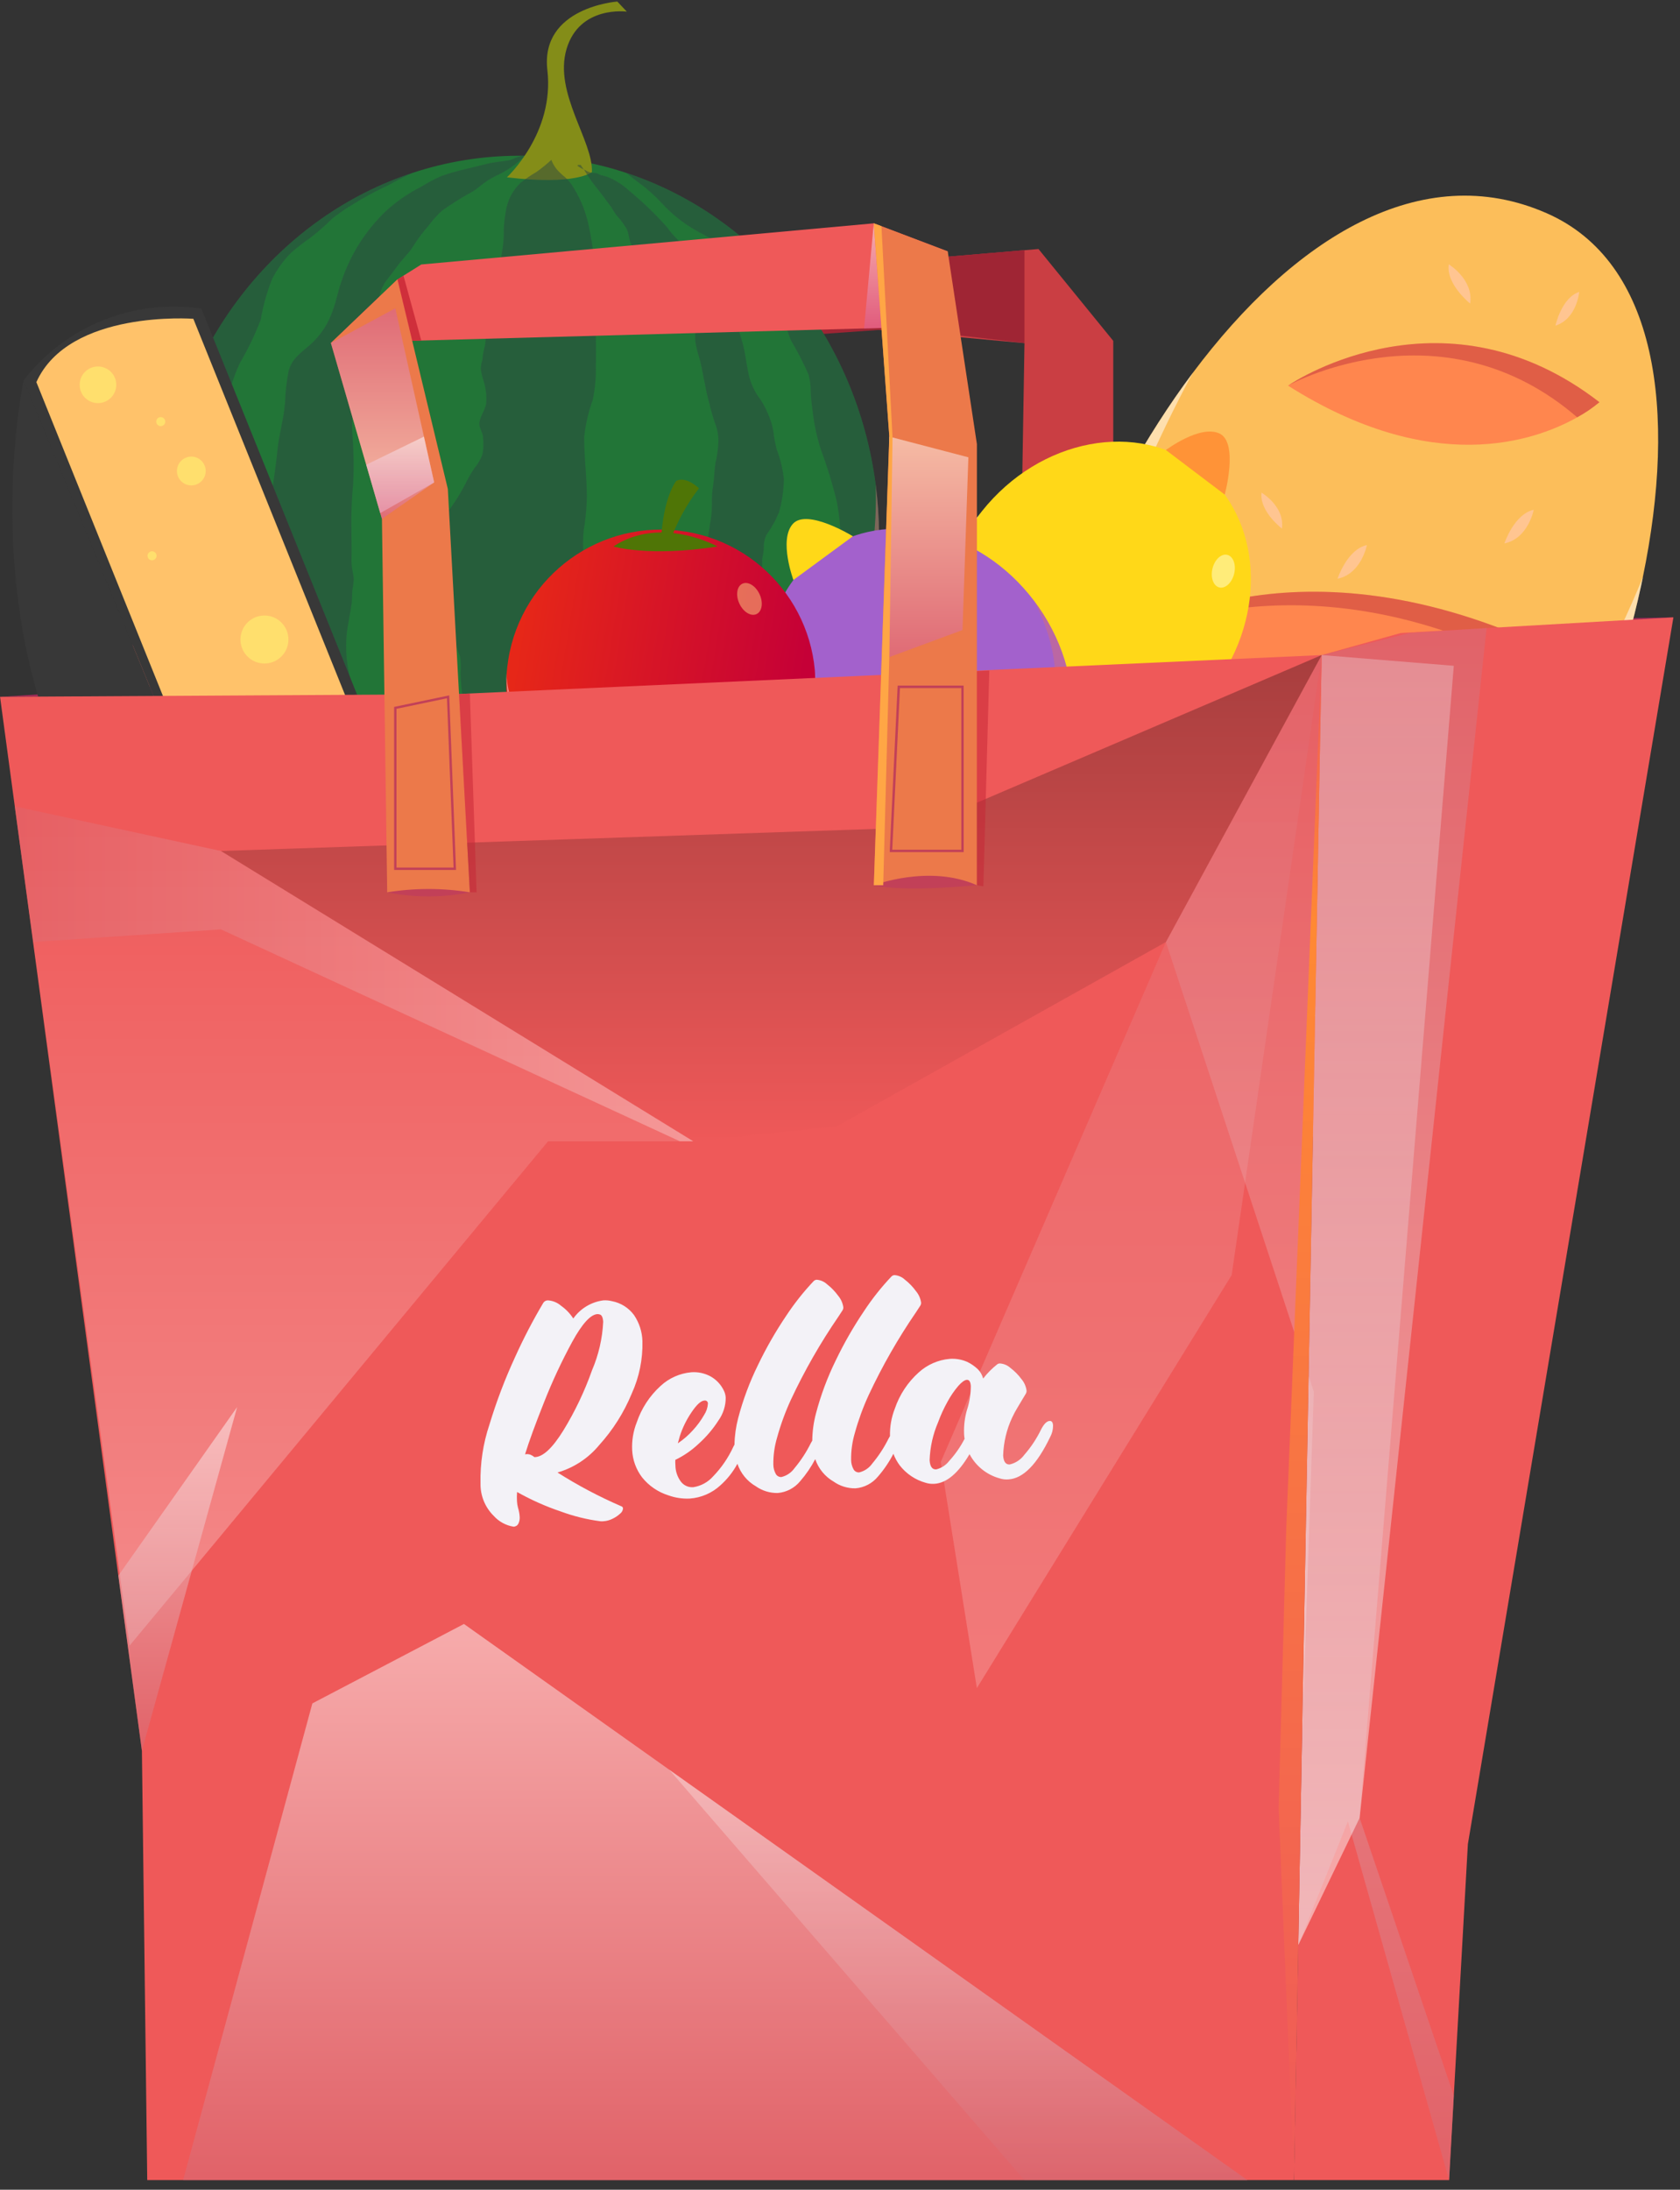 <svg width="132" height="172" viewBox="0 0 132 172" fill="none" xmlns="http://www.w3.org/2000/svg">
<rect x="0" y="0" width="132" height="172" fill="#333333" stroke="none"/>
<g id="Raggruppa 6144">
<g id="Raggruppa 2076">
<g id="Raggruppa 2061">
<path id="Tracciato 995" fill-rule="evenodd" clip-rule="evenodd" d="M87.05 52.22L77.731 52.671L80.231 42.952L80.495 26.952L69.12 25.917L67.897 25.806L42.056 27.828L47.976 52.676L40.207 52.301L37.442 30.33L40.076 23.09L77.709 19.89H77.73L80.495 19.654L81.595 19.56L87.47 26.776V42.959L87.05 52.22Z" fill="url(#paint0_radial_26_15793)"/>
<path id="Tracciato 996" fill-rule="evenodd" clip-rule="evenodd" d="M80.494 19.647V26.947L70.694 25.801L69.124 25.912L42.06 27.823L40.08 23.084L77.713 19.884H77.734L80.494 19.647Z" fill="#9F2534"/>
</g>
<g id="Raggruppa 2062">
<path id="Tracciato 997" fill-rule="evenodd" clip-rule="evenodd" d="M0.003 54.736L21.595 53.365L10.179 50.654L131.479 48.494L116.573 51.456H103.849L35.649 54.53L0.003 54.736Z" fill="#A22A58"/>
<path id="Tracciato 998" fill-rule="evenodd" clip-rule="evenodd" d="M10.178 50.653L11.201 53.947L24.542 53.671L10.178 50.653Z" fill="#FF6B58"/>
</g>
<g id="Raggruppa 2063">
<path id="Tracciato 999" fill-rule="evenodd" clip-rule="evenodd" d="M87.54 91.549C87.489 91.531 87.44 91.509 87.391 91.487C71.534 84.233 78.821 49.209 93.72 29.287C93.722 29.286 93.724 29.284 93.726 29.283C93.728 29.281 93.729 29.278 93.73 29.276C101.63 18.726 111.664 12.419 121.53 16.75C130.21 20.563 131.785 32.25 129.077 45.35C129.076 45.353 129.076 45.357 129.077 45.361C129.068 45.405 129.025 45.617 128.949 45.974C123.713 70.198 104.053 98.886 87.54 91.549Z" fill="#FCBE5A"/>
<path id="Tracciato 1000" fill-rule="evenodd" clip-rule="evenodd" d="M123.071 51.652C122.505 52.168 121.873 52.607 121.193 52.958C117.417 55.034 107.627 58.094 88.953 50.124C88.955 50.12 88.958 50.118 88.962 50.117C88.972 50.114 88.981 50.109 88.99 50.103C89.734 49.587 102.499 41.309 123.071 51.652Z" fill="url(#paint1_linear_26_15793)"/>
<path id="Tracciato 1001" opacity="0.3" fill-rule="evenodd" clip-rule="evenodd" d="M123.071 51.652C122.505 52.168 121.873 52.607 121.193 52.958C103.126 43.058 89.805 49.679 88.993 50.103C89.734 49.587 102.499 41.309 123.071 51.652Z" fill="#980034"/>
<path id="Tracciato 1002" fill-rule="evenodd" clip-rule="evenodd" d="M112.558 71.229C112.054 71.759 111.49 72.229 110.878 72.629C107.539 74.904 99.047 78.554 83.816 72.15C83.818 72.147 83.821 72.144 83.824 72.143C83.833 72.139 83.841 72.133 83.849 72.127C84.51 71.571 95.885 62.66 112.558 71.229Z" fill="url(#paint2_linear_26_15793)"/>
<path id="Tracciato 1003" opacity="0.3" fill-rule="evenodd" clip-rule="evenodd" d="M112.553 71.229C112.049 71.759 111.485 72.229 110.873 72.629C96.291 64.317 84.563 71.659 83.843 72.129C84.511 71.571 95.884 62.66 112.553 71.229Z" fill="#980034"/>
<path id="Tracciato 1004" fill-rule="evenodd" clip-rule="evenodd" d="M125.67 31.592C125.129 32.045 124.543 32.443 123.923 32.78C120.568 34.67 112.54 37.466 101.198 30.29C101.2 30.287 101.203 30.285 101.206 30.284C101.214 30.281 101.222 30.276 101.23 30.271C101.924 29.802 113.626 22.272 125.67 31.592Z" fill="url(#paint3_linear_26_15793)"/>
<path id="Tracciato 1005" opacity="0.3" fill-rule="evenodd" clip-rule="evenodd" d="M125.67 31.592C125.129 32.045 124.543 32.443 123.923 32.78C113.58 23.857 101.949 29.88 101.231 30.271C101.923 29.802 113.626 22.272 125.67 31.592Z" fill="#980034"/>
<path id="Tracciato 1006" style="mix-blend-mode:multiply" opacity="0.5" fill-rule="evenodd" clip-rule="evenodd" d="M87.54 91.549C87.489 91.531 87.44 91.509 87.391 91.487C71.534 84.233 78.821 49.209 93.72 29.287C93.183 30.267 71.433 69.787 91.594 78.958C112.009 88.241 129.081 45.346 129.081 45.346C129.08 45.35 129.08 45.353 129.081 45.357C129.072 45.401 129.029 45.613 128.953 45.97C123.713 70.199 104.053 98.886 87.54 91.549Z" fill="url(#paint4_linear_26_15793)"/>
<path id="Tracciato 1007" fill-rule="evenodd" clip-rule="evenodd" d="M99.122 38.7C99.122 38.7 100.961 39.772 100.722 41.52C100.72 41.52 98.936 40.153 99.122 38.7Z" fill="#FFC591"/>
<path id="Tracciato 1008" fill-rule="evenodd" clip-rule="evenodd" d="M109.62 61.045C109.62 61.045 111.459 62.117 111.22 63.865C111.218 63.865 109.434 62.496 109.62 61.045Z" fill="#FFC591"/>
<path id="Tracciato 1009" fill-rule="evenodd" clip-rule="evenodd" d="M124.081 22.93C124.081 22.93 123.897 25.05 122.214 25.579C122.214 25.579 122.688 23.382 124.081 22.93Z" fill="#FFC591"/>
<path id="Tracciato 1010" fill-rule="evenodd" clip-rule="evenodd" d="M90.903 80.94C90.903 80.94 92.741 82.012 92.503 83.76C92.501 83.76 90.717 82.393 90.903 80.94Z" fill="#FFC591"/>
<path id="Tracciato 1011" fill-rule="evenodd" clip-rule="evenodd" d="M120.508 40.044C120.508 40.044 120.074 42.305 118.202 42.686C118.202 42.69 118.958 40.379 120.508 40.044Z" fill="#FFC591"/>
<path id="Tracciato 1012" fill-rule="evenodd" clip-rule="evenodd" d="M107.7 59.373C107.7 59.373 107.266 61.634 105.394 62.016C105.394 62.016 106.15 59.704 107.7 59.373Z" fill="#FFC591"/>
<path id="Tracciato 1013" fill-rule="evenodd" clip-rule="evenodd" d="M107.4 42.815C107.4 42.815 106.966 45.076 105.094 45.457C105.094 45.455 105.849 43.144 107.4 42.815Z" fill="#FFC591"/>
<path id="Tracciato 1014" fill-rule="evenodd" clip-rule="evenodd" d="M89.546 67.651C89.546 67.651 88.519 65.59 89.776 64.151C89.776 64.151 90.578 66.448 89.546 67.651Z" fill="#FFC591"/>
<path id="Tracciato 1015" fill-rule="evenodd" clip-rule="evenodd" d="M113.832 20.765C113.832 20.765 115.802 21.957 115.511 23.844C115.516 23.844 113.605 22.334 113.832 20.765Z" fill="#FFC591"/>
</g>
<g id="Raggruppa 2064">
<path id="Tracciato 1016" fill-rule="evenodd" clip-rule="evenodd" d="M95.051 54.411C90.485 60.141 82.774 61.592 77.835 57.656C77.702 57.55 77.569 57.438 77.441 57.325C77.412 57.296 77.381 57.271 77.352 57.243L77.331 57.226C72.878 53.168 72.748 45.681 77.155 40.15C81.721 34.42 89.428 32.967 94.371 36.906C99.171 40.733 99.597 48.255 95.414 53.935C95.295 54.097 95.173 54.257 95.051 54.411Z" fill="url(#paint5_linear_26_15793)"/>
<path id="Tracciato 1017" fill-rule="evenodd" clip-rule="evenodd" d="M91.607 35.35C91.607 35.35 94.285 33.338 95.813 34.05C97.341 34.762 96.229 38.85 96.229 38.85L91.607 35.35Z" fill="url(#paint6_linear_26_15793)"/>
<path id="Tracciato 1018" fill-rule="evenodd" clip-rule="evenodd" d="M76.156 55.951C76.156 55.951 75.485 58.743 76.215 59.685C76.945 60.627 79.872 58.911 79.872 58.911L76.156 55.951Z" fill="url(#paint7_linear_26_15793)"/>
<path id="Tracciato 1019" style="mix-blend-mode:multiply" opacity="0.5" fill-rule="evenodd" clip-rule="evenodd" d="M95.051 54.411C90.485 60.141 82.774 61.592 77.835 57.656C77.702 57.55 77.569 57.438 77.441 57.325C77.412 57.297 77.381 57.271 77.352 57.243L77.331 57.226C72.878 53.168 72.748 45.68 77.155 40.15C77.155 40.15 71.072 47.783 80.02 54.914C88.259 61.48 94.726 54.525 95.411 53.938C95.295 54.097 95.173 54.256 95.051 54.411Z" fill="url(#paint8_linear_26_15793)"/>
<path id="Tracciato 1020" opacity="0.5" fill-rule="evenodd" clip-rule="evenodd" d="M96.968 45.071C96.795 45.778 96.274 46.258 95.805 46.144C95.336 46.03 95.095 45.363 95.267 44.656C95.439 43.949 95.96 43.469 96.43 43.584C96.9 43.699 97.141 44.364 96.968 45.071Z" fill="#FFFFDB"/>
</g>
<g id="Raggruppa 2066">
<path id="Tracciato 1021" fill-rule="evenodd" clip-rule="evenodd" d="M69.069 41.963C69.163 55.205 61.135 66.496 49.924 70.53C48.754 70.952 47.554 71.289 46.336 71.539H46.331C45.631 71.688 44.931 71.805 44.213 71.896C43.163 72.028 42.105 72.097 41.046 72.105C40.667 72.105 40.282 72.1 39.908 72.087C39.208 72.065 38.518 72.017 37.834 71.936C36.272 71.762 34.728 71.448 33.222 70.997C32.435 70.768 31.664 70.501 30.909 70.197L30.904 70.192C28.975 69.424 27.14 68.439 25.434 67.256C21.455 64.441 18.211 60.71 15.976 56.379C13.741 52.048 12.58 47.243 12.59 42.369C12.581 41.08 12.65 39.792 12.798 38.511C12.798 38.49 12.798 38.479 12.798 38.479C14.161 26.679 22.014 16.971 32.487 13.557C35.113 12.697 37.856 12.251 40.619 12.233C40.753 12.233 40.886 12.233 41.019 12.233H41.104C43.857 12.26 46.59 12.715 49.204 13.58C59.504 16.974 67.298 26.459 68.804 38.08C68.971 39.368 69.059 40.664 69.069 41.963Z" fill="url(#paint9_linear_26_15793)"/>
<path id="Tracciato 1022" fill-rule="evenodd" clip-rule="evenodd" d="M39.829 13.927C39.829 13.927 43.583 10.466 43.008 5.513C42.433 0.56 48.503 0.121 48.503 0.121L49.251 0.915C49.251 0.915 45.536 0.402 44.514 3.85C43.492 7.298 46.624 11.089 46.506 13.519C46.506 13.519 45.265 14.585 39.829 13.927Z" fill="url(#paint10_linear_26_15793)"/>
<g id="Raggruppa 2065" opacity="0.5">
<path id="Tracciato 1023" fill-rule="evenodd" clip-rule="evenodd" d="M46.821 28.755C46.839 29.642 46.758 30.527 46.578 31.396C46.241 32.331 46.015 33.303 45.904 34.291C45.879 36.075 46.186 37.847 46.092 39.637C46.053 40.316 45.975 40.992 45.861 41.663C45.801 42.301 45.795 42.942 45.843 43.581C45.849 44.481 45.851 45.387 45.868 46.281C45.839 47.063 45.742 47.841 45.58 48.607C45.457 49.42 45.212 50.218 45.015 51.015C44.849 51.77 44.732 52.534 44.668 53.304C44.441 55.239 44.343 57.184 44.101 59.12C43.919 60.558 43.78 62.002 43.592 63.435C43.536 64.394 43.343 65.34 43.019 66.244C42.863 66.545 42.69 66.837 42.502 67.118C42.249 67.564 42.065 68.04 41.802 68.486C41.154 69.468 40.582 70.499 40.093 71.569C40.03 71.735 39.962 71.906 39.905 72.083C39.205 72.062 38.516 72.013 37.831 71.932C37.665 71.421 37.561 70.893 37.52 70.358C37.526 70.058 37.569 69.76 37.647 69.47C37.668 69.184 37.668 68.896 37.647 68.61C37.628 67.657 37.522 66.709 37.328 65.776C37.106 64.666 36.687 63.595 36.535 62.476C36.384 61.741 36.28 60.998 36.225 60.25C36.266 59.539 36.345 58.831 36.461 58.128C36.529 56.967 36.481 55.803 36.319 54.651C36.261 54.042 36.188 53.471 36.183 52.857C36.216 52.43 36.204 52 36.147 51.575C36.028 51.234 35.888 50.9 35.729 50.575C35.609 50.255 35.516 49.914 35.417 49.584C34.682 47.648 34.328 45.588 34.375 43.518C34.41 43.154 34.487 42.818 34.496 42.448C34.496 42.266 34.472 42.09 34.482 41.909C34.505 41.431 34.65 40.966 34.905 40.56C35.532 39.778 36.08 38.937 36.543 38.048C36.758 37.599 37.007 37.167 37.287 36.755C37.572 36.42 37.789 36.032 37.925 35.613C37.989 35.185 37.997 34.75 37.948 34.32C37.919 33.989 37.703 33.707 37.669 33.381C37.617 32.805 38.136 32.229 38.202 31.662C38.244 31.057 38.169 30.45 37.981 29.874C37.872 29.569 37.801 29.252 37.771 28.93C37.785 28.701 37.831 28.474 37.905 28.256C37.92 27.982 37.961 27.709 38.028 27.443C38.105 27.177 38.148 26.902 38.156 26.625C38.181 26.358 38.281 26.138 38.289 25.86C38.303 25.524 38.289 25.182 38.282 24.85C38.276 24.486 38.307 24.122 38.376 23.765C38.402 23.631 38.385 23.429 38.426 23.289C38.51 23.043 38.685 22.838 38.773 22.589C39.101 21.581 39.341 20.546 39.488 19.496C39.566 19.005 39.597 18.507 39.579 18.01C39.602 17.549 39.654 17.09 39.735 16.636C39.854 15.767 40.265 14.963 40.899 14.357C41.297 14.044 41.717 13.759 42.154 13.504C42.563 13.213 42.953 12.896 43.322 12.556C43.469 12.957 43.714 13.315 44.034 13.598C44.153 13.714 44.276 13.82 44.405 13.926C44.694 14.185 44.937 14.493 45.122 14.834C45.693 15.777 46.089 16.814 46.292 17.897C46.592 19.301 46.748 20.732 46.76 22.168C46.78 24.366 46.849 26.566 46.821 28.755Z" fill="#2A4840"/>
<path id="Tracciato 1024" fill-rule="evenodd" clip-rule="evenodd" d="M45.623 12.952C45.71 13.074 45.791 13.196 45.872 13.319C45.604 13.182 45.052 12.919 45.623 12.952Z" fill="#2A4840"/>
<path id="Tracciato 1025" fill-rule="evenodd" clip-rule="evenodd" d="M61.591 37.636C61.577 38.516 61.448 39.389 61.209 40.236C60.955 40.859 60.627 41.45 60.233 41.996C60.066 42.334 59.992 42.711 60.017 43.087C59.992 43.353 59.951 43.618 59.895 43.879C59.879 44.148 59.879 44.417 59.895 44.686C59.887 45.023 59.771 45.323 59.752 45.654C59.756 45.917 59.738 46.18 59.699 46.44C59.59 46.932 59.599 47.445 59.523 47.948C59.283 49.51 58.877 51.04 58.659 52.607C58.435 54.207 58.394 55.814 58.059 57.407C57.948 57.822 57.8 58.227 57.619 58.617C57.51 58.988 57.356 59.344 57.162 59.678C56.846 60.137 56.418 60.509 55.92 60.76C55.41 60.938 54.977 61.286 54.693 61.746C54.265 62.47 53.951 63.252 53.545 63.987C53.151 64.912 52.562 65.74 51.816 66.414C51.294 66.779 50.837 67.228 50.463 67.743C50.146 68.21 49.926 68.743 49.603 69.208C48.984 70.035 48.165 70.691 47.223 71.116C46.914 71.251 46.623 71.393 46.334 71.539H46.329C45.629 71.688 44.929 71.805 44.211 71.896C44.237 71.871 44.262 71.844 44.285 71.815C44.4 71.609 44.543 71.419 44.709 71.251C44.962 71.1 45.226 70.967 45.497 70.851C46.061 70.532 46.566 70.096 47.113 69.751C48.006 69.234 48.719 68.455 49.154 67.52C49.654 66.25 49.99 64.929 50.569 63.685C50.858 63.058 51.33 62.504 51.646 61.893C51.945 61.379 52.212 60.847 52.446 60.301C52.72 59.661 52.93 58.996 53.073 58.315C53.201 57.587 53.25 56.861 53.325 56.134C53.42 55.273 53.606 54.444 53.707 53.583C53.808 52.722 53.946 51.797 54.126 50.941C54.488 49.223 54.935 47.541 55.179 45.8C55.393 44.27 55.531 42.736 55.779 41.212C55.883 40.68 55.936 40.14 55.938 39.598C55.92 39.09 55.953 38.581 56.038 38.08C56.13 37.513 56.115 36.926 56.218 36.353C56.35 35.802 56.427 35.24 56.447 34.674C56.454 34.177 56.36 33.683 56.17 33.223C55.992 32.702 55.842 32.172 55.721 31.635C55.387 30.478 55.261 29.282 54.953 28.135C54.803 27.696 54.694 27.244 54.628 26.785C54.598 26.294 54.659 25.791 54.633 25.295C54.606 24.802 54.48 24.319 54.262 23.875C54.044 23.431 53.739 23.036 53.365 22.713C52.924 22.313 52.465 21.966 52.037 21.536C51.609 21.106 51.119 20.827 50.672 20.436C50.232 20.083 49.861 19.651 49.578 19.162C49.399 18.784 49.423 18.367 49.233 17.979C49.026 17.619 48.778 17.283 48.494 16.979C48.278 16.724 48.148 16.431 47.949 16.166C47.549 15.63 47.156 15.082 46.72 14.556C46.414 14.159 46.133 13.744 45.878 13.312L45.964 13.354C46.093 13.435 46.232 13.501 46.377 13.548C46.543 13.595 46.692 13.567 46.858 13.603C46.971 13.629 47.073 13.708 47.185 13.745C47.335 13.792 47.501 13.823 47.656 13.87C48.308 14.118 48.905 14.489 49.416 14.964C50.486 15.845 51.486 16.807 52.407 17.843C52.695 18.251 53.028 18.627 53.398 18.963C53.769 19.263 54.107 19.572 54.457 19.906C54.764 20.152 55.047 20.427 55.301 20.728C55.576 21.121 55.92 21.45 56.212 21.838C56.805 22.688 57.269 23.62 57.588 24.606C57.872 25.416 58.139 26.2 58.369 27.026C58.556 27.714 58.62 28.419 58.769 29.117C58.88 29.813 59.138 30.478 59.525 31.067C59.838 31.473 60.096 31.919 60.293 32.392C60.513 32.858 60.671 33.351 60.763 33.858C60.815 34.34 60.903 34.818 61.024 35.288C61.315 36.042 61.505 36.832 61.591 37.636Z" fill="#2A4840"/>
<path id="Tracciato 1026" fill-rule="evenodd" clip-rule="evenodd" d="M69.064 41.962C69.159 55.204 61.13 66.496 49.919 70.529C50.302 70.291 50.69 70.064 51.09 69.863C51.298 69.782 51.499 69.685 51.69 69.57C51.95 69.37 52.076 69.07 52.363 68.87C52.836 68.541 53.288 68.19 53.734 67.824C54.255 67.315 54.804 66.837 55.38 66.391C55.642 66.204 55.891 65.999 56.124 65.777C56.474 65.477 56.847 65.277 57.187 64.963C57.606 64.57 58.064 64.284 58.472 63.869C58.811 63.514 59.161 63.186 59.496 62.825C60.169 62.226 60.746 61.526 61.207 60.751C61.406 60.399 61.587 60.038 61.749 59.668C61.906 59.255 61.949 58.844 62.141 58.437C62.42 57.847 62.431 57.19 62.667 56.585C62.952 55.937 63.281 55.31 63.653 54.708C63.765 54.451 63.863 54.189 63.946 53.921C64.052 53.588 64.137 53.248 64.201 52.904C64.539 51.934 64.81 50.941 65.013 49.934C65.197 48.682 65.406 47.383 65.691 46.147C66.154 43.929 66.174 41.642 65.75 39.416C65.412 38.016 64.991 36.639 64.487 35.29C64.173 34.302 63.958 33.285 63.846 32.255C63.769 31.751 63.719 31.243 63.696 30.733C63.704 30.291 63.646 29.851 63.526 29.426C63.123 28.501 62.662 27.604 62.145 26.738C61.945 26.275 61.812 25.779 61.617 25.315C61.454 24.915 61.217 24.554 61.017 24.171C60.403 22.92 59.562 21.794 58.536 20.85C58.009 20.384 57.429 19.945 56.87 19.516C56.362 19.076 55.806 18.697 55.211 18.385C53.993 17.779 52.898 16.952 51.983 15.946C51.449 15.363 50.858 14.836 50.219 14.372C49.87 14.124 49.537 13.853 49.204 13.578C60.634 17.342 68.973 28.603 69.064 41.962Z" fill="#2A4840"/>
<path id="Tracciato 1027" fill-rule="evenodd" clip-rule="evenodd" d="M41.17 12.311C40.606 12.861 39.961 13.322 39.257 13.676C38.909 13.834 38.572 14.016 38.251 14.222C37.868 14.476 37.529 14.809 37.14 15.042C36.307 15.496 35.503 15.999 34.731 16.549C34.334 16.913 33.974 17.315 33.655 17.749C33.197 18.27 32.783 18.829 32.417 19.419C32.117 19.891 31.707 20.268 31.368 20.709C31.008 21.171 30.68 21.643 30.309 22.109C30.071 22.445 29.908 22.829 29.831 23.234C29.621 23.738 29.448 24.257 29.313 24.787C29.127 25.723 29.043 26.669 28.895 27.61C28.818 28.076 28.752 28.53 28.67 28.99C28.541 29.664 28.321 30.28 28.15 30.944C28.015 31.49 27.795 32.068 27.703 32.619C27.654 33.134 27.65 33.652 27.693 34.168C27.793 35.437 27.812 36.711 27.752 37.982C27.631 39.203 27.584 40.431 27.613 41.658L27.625 43.335C27.625 43.65 27.608 43.976 27.625 44.291C27.644 44.707 27.786 45.113 27.794 45.529C27.773 45.823 27.736 46.116 27.683 46.406C27.648 46.732 27.672 47.069 27.631 47.395C27.531 48.122 27.374 48.85 27.267 49.577C27.093 51.046 27.244 52.535 27.71 53.939C27.864 54.509 27.926 55.075 28.128 55.629C28.263 56.097 28.35 56.578 28.389 57.064C28.451 57.577 28.359 58.095 28.416 58.603C28.551 59.407 28.759 60.198 29.036 60.965C29.306 61.675 29.512 62.409 29.65 63.156C29.672 63.802 29.75 64.445 29.883 65.077C30.117 65.657 30.39 66.221 30.702 66.764C30.943 67.348 31.222 67.916 31.537 68.464C32.043 69.343 32.608 70.186 33.227 70.99C32.44 70.761 31.669 70.494 30.914 70.19L30.909 70.185C30.699 69.95 30.552 69.666 30.481 69.36C30.323 68.86 30.017 68.744 29.567 68.501C28.729 68.054 28.014 67.408 27.486 66.619C27.246 66.295 27.04 65.948 26.87 65.582C26.663 65.071 26.644 64.541 26.405 64.036C26.047 63.291 25.748 62.502 25.342 61.784C24.763 60.736 24.062 59.758 23.52 58.684C22.832 57.332 22.096 56.002 21.36 54.677C21.139 54.271 21.044 53.809 21.089 53.349C21.131 52.456 21.082 51.562 20.942 50.679C20.742 49.679 20.453 48.727 20.333 47.713C20.208 46.679 20.201 45.635 20.311 44.599C20.516 42.626 21.101 40.699 21.359 38.737C21.506 37.614 21.69 36.491 21.799 35.358C21.918 34.112 22.299 32.897 22.393 31.652C22.419 30.828 22.51 30.008 22.664 29.198C22.913 28.155 23.636 27.727 24.411 27.043C25.096 26.422 25.635 25.655 25.987 24.799C26.371 23.931 26.514 22.989 26.828 22.099C27.533 19.982 28.748 18.071 30.367 16.534C31.189 15.794 32.106 15.166 33.094 14.666C33.618 14.338 34.166 14.05 34.733 13.805C35.879 13.405 37.074 13.174 38.252 12.871C38.823 12.723 39.394 12.692 39.96 12.597C40.2 12.553 40.46 12.397 40.66 12.341C40.779 12.298 40.9 12.262 41.023 12.232C41.023 12.227 41.028 12.232 41.028 12.232H41.108C41.125 12.237 41.14 12.248 41.151 12.262C41.162 12.276 41.169 12.293 41.17 12.311Z" fill="#2A4840"/>
<path id="Tracciato 1028" fill-rule="evenodd" clip-rule="evenodd" d="M32.487 13.553C31.82 13.849 31.167 14.178 30.533 14.539C29.588 14.975 28.671 15.468 27.787 16.017C27.201 16.363 26.639 16.748 26.107 17.172C25.581 17.691 25.026 18.18 24.445 18.637C23.895 19.015 23.366 19.424 22.862 19.861C22.274 20.463 21.779 21.149 21.392 21.896C20.977 22.933 20.673 24.012 20.486 25.113C20.035 26.295 19.486 27.437 18.844 28.527C18.253 29.811 17.856 31.174 17.666 32.574C17.115 35.431 15.954 38.227 16.002 41.174C16.023 42.563 15.749 43.927 15.764 45.321C15.764 45.893 15.74 46.475 15.764 47.047C15.802 47.821 15.919 48.552 15.925 49.338C15.889 49.97 15.937 50.604 16.067 51.223C16.226 51.823 16.317 52.439 16.422 53.047C16.652 54.162 17.045 55.238 17.588 56.239C17.898 56.76 18.176 57.298 18.422 57.852C18.612 58.363 18.722 58.852 18.951 59.36C19.303 60.181 19.72 60.973 20.197 61.728C20.429 62.073 20.73 62.371 20.952 62.728C21.052 62.893 21.093 63.069 21.18 63.234C21.311 63.457 21.474 63.659 21.665 63.834C22.004 64.195 22.29 64.588 22.645 64.934C23.108 65.401 23.676 65.69 24.145 66.141C24.554 66.533 24.989 66.893 25.43 67.254C21.451 64.439 18.207 60.708 15.972 56.377C13.736 52.045 12.575 47.24 12.586 42.366C12.495 28.835 20.885 17.338 32.487 13.553Z" fill="#2A4840"/>
</g>
<path id="Tracciato 1029" style="mix-blend-mode:multiply" opacity="0.5" fill-rule="evenodd" clip-rule="evenodd" d="M69.069 41.962C69.163 55.204 61.135 66.496 49.924 70.529C48.754 70.951 47.554 71.288 46.336 71.538H46.331C45.631 71.687 44.931 71.805 44.213 71.895C43.163 72.027 42.105 72.096 41.046 72.104C40.667 72.104 40.282 72.099 39.908 72.085C39.208 72.063 38.518 72.015 37.834 71.934C36.272 71.759 34.728 71.445 33.222 70.995C32.435 70.766 31.664 70.499 30.909 70.195L30.904 70.19C28.975 69.422 27.14 68.437 25.434 67.254C21.455 64.439 18.212 60.708 15.976 56.377C13.741 52.046 12.58 47.241 12.59 42.367C12.581 41.078 12.65 39.79 12.798 38.509C12.747 39.562 11.904 65.214 40.998 66.043C70.705 66.894 68.798 38.077 68.798 38.077L68.803 38.082C68.97 39.369 69.059 40.664 69.069 41.962Z" fill="url(#paint11_linear_26_15793)"/>
</g>
<g id="Raggruppa 2067">
<path id="Tracciato 1030" fill-rule="evenodd" clip-rule="evenodd" d="M81.597 47.676C85.797 53.683 84.991 61.488 79.813 65.104C79.674 65.204 79.528 65.298 79.384 65.387C79.348 65.407 79.316 65.429 79.284 65.449L79.262 65.464C74.105 68.58 66.89 66.576 62.84 60.778C58.64 54.771 59.44 46.969 64.624 43.35C69.659 39.834 76.99 41.566 81.247 47.192C81.361 47.352 81.48 47.519 81.597 47.676Z" fill="url(#paint12_linear_26_15793)"/>
<path id="Tracciato 1031" fill-rule="evenodd" clip-rule="evenodd" d="M62.339 45.557C62.339 45.557 61.172 42.418 62.289 41.157C63.406 39.896 67.013 42.124 67.013 42.124L62.339 45.557Z" fill="url(#paint13_linear_26_15793)"/>
<path id="Tracciato 1032" fill-rule="evenodd" clip-rule="evenodd" d="M77.697 66.228C77.697 66.228 80.183 67.666 81.297 67.234C82.411 66.802 81.597 63.508 81.597 63.508L77.697 66.228Z" fill="url(#paint14_linear_26_15793)"/>
<path id="Tracciato 1033" style="mix-blend-mode:multiply" opacity="0.5" fill-rule="evenodd" clip-rule="evenodd" d="M81.593 47.676C85.793 53.683 84.987 61.488 79.809 65.104C79.67 65.204 79.524 65.298 79.38 65.388C79.344 65.408 79.312 65.43 79.28 65.45L79.258 65.465C74.101 68.581 66.886 66.577 62.836 60.779C62.836 60.779 68.424 68.779 77.805 62.229C86.443 56.196 81.613 48.019 81.245 47.196C81.362 47.352 81.48 47.512 81.593 47.676Z" fill="url(#paint15_linear_26_15793)"/>
<path id="Tracciato 1034" opacity="0.5" fill-rule="evenodd" clip-rule="evenodd" d="M73.184 43.182C73.813 43.549 74.125 44.182 73.884 44.602C73.643 45.022 72.934 45.061 72.305 44.695C71.676 44.329 71.364 43.695 71.605 43.275C71.846 42.855 72.555 42.815 73.184 43.182Z" fill="#FFFFDB"/>
</g>
<g id="Raggruppa 2068">
<path id="Ellisse 513" d="M63.914 55.679C64.983 49.058 60.482 42.824 53.861 41.755C47.239 40.686 41.005 45.187 39.936 51.808C38.867 58.429 43.368 64.664 49.99 65.733C56.611 66.802 62.845 62.3 63.914 55.679Z" fill="url(#paint16_linear_26_15793)"/>
<path id="Tracciato 1035" fill-rule="evenodd" clip-rule="evenodd" d="M48.191 42.926C48.191 42.926 51.013 43.772 56.373 42.926C56.371 42.926 51.942 40.447 48.191 42.926Z" fill="#4F7506"/>
<path id="Tracciato 1036" fill-rule="evenodd" clip-rule="evenodd" d="M53.141 37.765C53.141 37.765 52.106 38.985 51.925 42.565H52.633C53.165 41.05 53.937 39.63 54.918 38.358C54.918 38.358 53.945 37.385 53.141 37.765Z" fill="#4F7506"/>
<path id="Tracciato 1037" style="mix-blend-mode:multiply" opacity="0.5" fill-rule="evenodd" clip-rule="evenodd" d="M39.782 52.833C39.782 52.833 39.697 61.72 52.282 61.72C64.867 61.72 64.071 52.833 64.071 52.833C64.071 52.833 64.382 65.888 51.927 65.888C39.472 65.888 39.782 52.833 39.782 52.833Z" fill="url(#paint17_linear_26_15793)"/>
<path id="Tracciato 1038" opacity="0.5" fill-rule="evenodd" clip-rule="evenodd" d="M59.68 46.676C59.985 47.336 59.88 48.035 59.439 48.238C58.998 48.441 58.398 48.07 58.093 47.41C57.788 46.75 57.893 46.051 58.334 45.848C58.775 45.645 59.375 46.016 59.68 46.676Z" fill="#FFD384"/>
</g>
<g id="Raggruppa 2070">
<path id="Tracciato 1039" fill-rule="evenodd" clip-rule="evenodd" d="M21.368 77.235C21.368 77.235 30.248 77.007 35.024 71.828L15.824 24.241C13.205 23.854 10.53 24.173 8.074 25.163C5.619 26.154 3.472 27.781 1.854 29.877L21.368 77.235Z" fill="#383838"/>
<path id="Tracciato 1040" fill-rule="evenodd" clip-rule="evenodd" d="M21.72 76.771C21.72 76.771 30.191 76.079 34.053 71.796L15.191 25.041C15.191 25.041 5.428 24.304 2.858 30.016L21.72 76.771Z" fill="#FFC26A"/>
<g id="Raggruppa 2069" opacity="0.47">
<path id="Tracciato 1041" fill-rule="evenodd" clip-rule="evenodd" d="M20.072 48.484C20.302 48.392 20.547 48.345 20.795 48.347C21.043 48.349 21.287 48.4 21.515 48.497C21.743 48.594 21.95 48.735 22.123 48.912C22.297 49.088 22.433 49.297 22.526 49.527C22.619 49.757 22.665 50.002 22.663 50.25C22.661 50.498 22.61 50.742 22.513 50.97C22.416 51.198 22.275 51.405 22.099 51.578C21.922 51.752 21.713 51.888 21.483 51.981C21.019 52.168 20.5 52.163 20.04 51.968C19.58 51.772 19.216 51.402 19.029 50.938C18.842 50.474 18.847 49.955 19.043 49.495C19.238 49.035 19.608 48.671 20.072 48.484Z" fill="url(#paint18_linear_26_15793)"/>
<path id="Tracciato 1042" fill-rule="evenodd" clip-rule="evenodd" d="M11.816 43.326C11.859 43.309 11.905 43.3 11.952 43.301C11.999 43.302 12.045 43.312 12.087 43.331C12.13 43.349 12.169 43.376 12.201 43.409C12.233 43.443 12.259 43.483 12.276 43.526C12.293 43.569 12.302 43.616 12.301 43.662C12.3 43.709 12.29 43.755 12.271 43.798C12.253 43.84 12.226 43.879 12.193 43.911C12.159 43.944 12.119 43.969 12.076 43.986C12.033 44.003 11.986 44.012 11.94 44.011C11.893 44.011 11.847 44.001 11.804 43.982C11.761 43.963 11.723 43.937 11.69 43.903C11.658 43.869 11.633 43.83 11.616 43.786C11.599 43.743 11.59 43.696 11.591 43.65C11.591 43.603 11.601 43.557 11.62 43.514C11.639 43.472 11.666 43.433 11.699 43.401C11.733 43.368 11.772 43.343 11.816 43.326Z" fill="url(#paint19_linear_26_15793)"/>
<path id="Tracciato 1043" fill-rule="evenodd" clip-rule="evenodd" d="M14.609 35.948C14.747 35.892 14.894 35.864 15.043 35.866C15.191 35.867 15.338 35.898 15.475 35.956C15.612 36.014 15.735 36.099 15.839 36.205C15.943 36.311 16.026 36.436 16.081 36.574C16.193 36.852 16.191 37.163 16.073 37.44C15.956 37.715 15.734 37.934 15.456 38.046C15.178 38.158 14.866 38.156 14.59 38.038C14.314 37.921 14.095 37.698 13.983 37.42C13.927 37.282 13.899 37.135 13.901 36.986C13.902 36.838 13.933 36.691 13.991 36.554C14.049 36.418 14.134 36.294 14.24 36.19C14.346 36.086 14.471 36.004 14.609 35.948Z" fill="url(#paint20_linear_26_15793)"/>
<path id="Tracciato 1044" fill-rule="evenodd" clip-rule="evenodd" d="M12.499 32.787C12.542 32.77 12.589 32.761 12.635 32.762C12.682 32.763 12.728 32.772 12.771 32.791C12.813 32.81 12.852 32.837 12.884 32.87C12.917 32.904 12.942 32.944 12.959 32.987C12.976 33.03 12.985 33.077 12.984 33.123C12.983 33.17 12.973 33.216 12.955 33.259C12.936 33.302 12.909 33.34 12.876 33.373C12.842 33.405 12.803 33.43 12.759 33.447C12.716 33.464 12.669 33.473 12.623 33.472C12.576 33.471 12.53 33.462 12.487 33.443C12.444 33.424 12.406 33.397 12.373 33.364C12.341 33.33 12.316 33.291 12.299 33.247C12.282 33.204 12.273 33.157 12.274 33.111C12.275 33.064 12.285 33.018 12.303 32.975C12.322 32.933 12.349 32.894 12.382 32.862C12.416 32.829 12.456 32.804 12.499 32.787Z" fill="url(#paint21_linear_26_15793)"/>
<path id="Tracciato 1045" fill-rule="evenodd" clip-rule="evenodd" d="M7.161 28.89C7.336 28.82 7.524 28.785 7.713 28.787C7.902 28.789 8.089 28.828 8.262 28.902C8.436 28.977 8.593 29.084 8.726 29.22C8.858 29.355 8.962 29.515 9.032 29.69C9.103 29.866 9.138 30.053 9.136 30.242C9.134 30.431 9.095 30.618 9.02 30.791C8.946 30.965 8.838 31.123 8.703 31.255C8.568 31.387 8.407 31.491 8.232 31.561C8.057 31.631 7.869 31.667 7.68 31.665C7.491 31.663 7.304 31.623 7.131 31.549C6.957 31.475 6.8 31.367 6.667 31.232C6.535 31.096 6.431 30.936 6.361 30.761C6.291 30.586 6.255 30.398 6.258 30.209C6.26 30.02 6.299 29.834 6.373 29.66C6.448 29.486 6.555 29.329 6.69 29.197C6.826 29.064 6.986 28.96 7.161 28.89Z" fill="url(#paint22_linear_26_15793)"/>
<path id="Tracciato 1046" fill-rule="evenodd" clip-rule="evenodd" d="M21.039 60.927C21.256 60.84 21.5 60.842 21.715 60.934C21.931 61.025 22.101 61.199 22.189 61.416C22.276 61.634 22.274 61.877 22.183 62.092C22.091 62.308 21.917 62.478 21.7 62.566C21.483 62.654 21.239 62.651 21.024 62.56C20.808 62.468 20.638 62.294 20.55 62.077C20.462 61.86 20.465 61.617 20.556 61.401C20.648 61.185 20.822 61.015 21.039 60.927Z" fill="url(#paint23_linear_26_15793)"/>
<path id="Tracciato 1047" fill-rule="evenodd" clip-rule="evenodd" d="M25.437 64.617C25.883 64.437 26.382 64.441 26.825 64.628C27.268 64.816 27.618 65.171 27.799 65.617C27.979 66.063 27.975 66.562 27.788 67.005C27.6 67.448 27.245 67.798 26.799 67.979C26.353 68.159 25.854 68.155 25.411 67.968C24.968 67.78 24.618 67.424 24.437 66.979C24.257 66.533 24.261 66.034 24.448 65.591C24.636 65.148 24.991 64.798 25.437 64.617Z" fill="url(#paint24_linear_26_15793)"/>
<path id="Tracciato 1048" fill-rule="evenodd" clip-rule="evenodd" d="M26.326 57.835C26.544 57.747 26.788 57.749 27.005 57.841C27.221 57.933 27.392 58.107 27.48 58.325C27.568 58.543 27.566 58.787 27.474 59.004C27.381 59.22 27.207 59.391 26.989 59.479C26.771 59.567 26.527 59.565 26.311 59.473C26.094 59.381 25.923 59.207 25.835 58.989C25.791 58.881 25.77 58.766 25.771 58.649C25.772 58.533 25.796 58.417 25.841 58.31C25.887 58.203 25.953 58.106 26.036 58.024C26.119 57.943 26.218 57.879 26.326 57.835Z" fill="url(#paint25_linear_26_15793)"/>
<path id="Tracciato 1049" fill-rule="evenodd" clip-rule="evenodd" d="M20.184 70.599C20.339 70.537 20.512 70.539 20.665 70.604C20.818 70.669 20.94 70.793 21.002 70.947C21.033 71.024 21.049 71.106 21.048 71.188C21.047 71.271 21.03 71.352 20.998 71.428C20.965 71.504 20.918 71.573 20.859 71.631C20.8 71.689 20.73 71.734 20.654 71.765C20.499 71.827 20.326 71.826 20.173 71.76C20.02 71.695 19.898 71.572 19.836 71.417C19.774 71.262 19.776 71.09 19.841 70.936C19.906 70.783 20.029 70.662 20.184 70.599Z" fill="url(#paint26_linear_26_15793)"/>
</g>
<path id="Tracciato 1050" fill-rule="evenodd" clip-rule="evenodd" d="M1.859 29.877C1.859 29.877 -5.369 63.368 21.371 77.236L1.859 29.877Z" fill="#383838"/>
</g>
<g id="Raggruppa 2071">
<path id="Tracciato 1051" fill-rule="evenodd" clip-rule="evenodd" d="M103.846 51.456L110.067 49.723L131.483 48.494L115.333 144.856L113.856 171.246H101.671L103.846 51.456Z" fill="#EF5959"/>
<path id="Tracciato 1052" style="mix-blend-mode:multiply" opacity="0.5" fill-rule="evenodd" clip-rule="evenodd" d="M113.856 171.246L105.906 143.07L102.006 152.781L103.846 51.455L114.227 52.299L106.827 142.799L114.227 164.611L113.856 171.246Z" fill="url(#paint27_linear_26_15793)"/>
<path id="Tracciato 1053" style="mix-blend-mode:multiply" opacity="0.5" fill-rule="evenodd" clip-rule="evenodd" d="M116.803 49.338L106.827 142.798L102.006 152.784L103.846 51.458L110.754 49.721L116.803 49.338Z" fill="url(#paint28_linear_26_15793)"/>
</g>
<g id="Raggruppa 2072">
<path id="Tracciato 1054" fill-rule="evenodd" clip-rule="evenodd" d="M11.569 171.246L11.15 137.521L0.004 54.735L35.644 54.529L103.844 51.455L101.669 171.243L11.569 171.246Z" fill="url(#paint29_radial_26_15793)"/>
<path id="Tracciato 1055" style="mix-blend-mode:multiply" opacity="0.5" fill-rule="evenodd" clip-rule="evenodd" d="M98.006 171.247L36.453 127.561L24.543 133.8L14.387 171.247H98.006Z" fill="url(#paint30_linear_26_15793)"/>
<path id="Tracciato 1056" style="mix-blend-mode:multiply" opacity="0.3" fill-rule="evenodd" clip-rule="evenodd" d="M103.846 51.456L91.607 73.995L103.229 109.316L102.298 136.67L103.846 51.456Z" fill="url(#paint31_linear_26_15793)"/>
<path id="Tracciato 1057" style="mix-blend-mode:multiply" opacity="0.3" fill-rule="evenodd" clip-rule="evenodd" d="M10.179 129.266L43.063 89.646H54.473L17.361 66.846L1.161 63.338L10.179 129.266Z" fill="url(#paint32_linear_26_15793)"/>
<path id="Tracciato 1058" style="mix-blend-mode:multiply" opacity="0.3" fill-rule="evenodd" clip-rule="evenodd" d="M98.006 171.247L52.584 139.01L80.49 171.246L98.006 171.247Z" fill="url(#paint33_linear_26_15793)"/>
<path id="Tracciato 1059" style="mix-blend-mode:multiply" opacity="0.2" fill-rule="evenodd" clip-rule="evenodd" d="M73.919 114.832L91.607 73.995L103.846 51.456L96.774 100.156L76.753 132.599L73.919 114.832Z" fill="url(#paint34_linear_26_15793)"/>
<path id="Tracciato 1060" style="mix-blend-mode:multiply" opacity="0.3" fill-rule="evenodd" clip-rule="evenodd" d="M54.472 89.646H53.416L17.36 73.002L2.618 73.994L1.16 63.337L17.36 66.845L54.472 89.646Z" fill="url(#paint35_linear_26_15793)"/>
<path id="Tracciato 1061" style="mix-blend-mode:multiply" opacity="0.5" fill-rule="evenodd" clip-rule="evenodd" d="M11.149 137.522L18.633 110.522L9.297 123.769L11.149 137.522Z" fill="url(#paint36_linear_26_15793)"/>
<path id="Tracciato 1062" style="mix-blend-mode:screen" opacity="0.3" fill-rule="evenodd" clip-rule="evenodd" d="M17.361 66.845L54.473 89.645L65.744 88.476L91.609 73.993L103.848 51.454L72.213 64.995L17.361 66.845Z" fill="url(#paint37_linear_26_15793)"/>
</g>
<g id="Raggruppa 2075">
<path id="Tracciato 1063" fill-rule="evenodd" clip-rule="evenodd" d="M31.227 21.951L33.102 20.775L68.656 17.542L74.456 19.742V25.619L25.997 26.941L31.227 21.951Z" fill="url(#paint38_radial_26_15793)"/>
<path id="Tracciato 1064" fill-rule="evenodd" clip-rule="evenodd" d="M30.423 70.093L30.009 40.759L25.999 26.947L31.227 21.947L35.186 38.404L36.917 70.089L30.423 70.093Z" fill="url(#paint39_radial_26_15793)"/>
<path id="Tracciato 1065" fill-rule="evenodd" clip-rule="evenodd" d="M68.657 17.543L69.872 34.294L68.657 69.534H76.757V34.882L74.463 19.747L68.657 17.543Z" fill="url(#paint40_radial_26_15793)"/>
<path id="Tracciato 1066" fill-rule="evenodd" clip-rule="evenodd" d="M30.423 70.092C32.567 70.518 34.774 70.518 36.918 70.092C34.767 69.742 32.574 69.742 30.423 70.092Z" fill="#C24058"/>
<path id="Tracciato 1067" fill-rule="evenodd" clip-rule="evenodd" d="M68.656 69.534C68.656 69.534 73.011 67.863 76.756 69.534C76.753 69.534 71.101 70.101 68.656 69.534Z" fill="#C24058"/>
<g id="Raggruppa 2073">
<path id="Tracciato 1068" d="M75.718 66.933H69.91V66.833L70.529 53.854H75.714L75.718 66.933ZM70.105 66.747H75.532V54.047H70.711L70.105 66.747Z" fill="#C24058"/>
</g>
<g id="Raggruppa 2074">
<path id="Tracciato 1069" d="M35.831 68.335H30.967V55.527L35.296 54.622L35.831 68.335ZM31.154 68.148H35.637L35.118 54.848L31.153 55.677L31.154 68.148Z" fill="#C24058"/>
</g>
<path id="Tracciato 1070" opacity="0.8" fill-rule="evenodd" clip-rule="evenodd" d="M33.102 26.753L31.702 21.653L31.232 21.948L32.392 26.769L33.102 26.753Z" fill="#C72534"/>
<path id="Tracciato 1071" style="mix-blend-mode:multiply" opacity="0.5" fill-rule="evenodd" clip-rule="evenodd" d="M69.871 34.294L76.086 35.921L75.625 49.489L69.871 51.616V34.294Z" fill="url(#paint41_linear_26_15793)"/>
<path id="Tracciato 1072" style="mix-blend-mode:multiply" opacity="0.5" fill-rule="evenodd" clip-rule="evenodd" d="M29.877 40.303L34.113 37.896L31.06 24.215L26 26.947L29.877 40.303Z" fill="url(#paint42_linear_26_15793)"/>
<path id="Tracciato 1073" style="mix-blend-mode:multiply" opacity="0.5" fill-rule="evenodd" clip-rule="evenodd" d="M30.009 40.759L34.109 37.896L33.309 34.296L28.774 36.506L30.009 40.759Z" fill="url(#paint43_linear_26_15793)"/>
<path id="Tracciato 1074" style="mix-blend-mode:multiply" opacity="0.5" fill-rule="evenodd" clip-rule="evenodd" d="M69.253 25.767L68.653 17.543L67.892 25.803L69.253 25.767Z" fill="url(#paint44_linear_26_15793)"/>
<path id="Tracciato 1075" fill-rule="evenodd" clip-rule="evenodd" d="M68.657 17.543L69.257 17.769L70.128 34.36L69.876 51.615L69.395 69.534H68.661L69.561 43.534L69.88 34.289L68.657 17.543Z" fill="#FFA645"/>
<path id="Tracciato 1076" opacity="0.5" fill-rule="evenodd" clip-rule="evenodd" d="M77.73 52.672L77.265 69.623L76.754 69.534V52.715L77.73 52.672Z" fill="#C72534"/>
<path id="Tracciato 1077" opacity="0.5" fill-rule="evenodd" clip-rule="evenodd" d="M36.918 54.474L37.445 70.093H36.918L36.067 54.512L36.918 54.474Z" fill="#C72534"/>
</g>
<path id="Tracciato 1078" fill-rule="evenodd" clip-rule="evenodd" d="M101.671 171.244L100.462 142.012L101.062 120.062L103.843 51.456L101.671 171.244Z" fill="url(#paint45_linear_26_15793)"/>
</g>
<g id="Raggruppa 6143">
<path id="Tracciato 58" d="M48.814 118.315C47.077 117.564 45.402 116.677 43.803 115.664C45.089 115.292 46.232 114.54 47.083 113.507C48.16 112.318 49.024 110.952 49.635 109.469C50.226 108.172 50.514 106.757 50.476 105.332C50.453 104.605 50.224 103.9 49.817 103.298C49.399 102.73 48.782 102.34 48.09 102.207C47.865 102.149 47.633 102.127 47.401 102.143C46.931 102.205 46.479 102.364 46.073 102.609C45.668 102.854 45.317 103.181 45.044 103.568C44.79 103.174 44.462 102.832 44.078 102.563C43.789 102.312 43.425 102.163 43.042 102.142C42.97 102.142 42.9 102.161 42.837 102.196C42.775 102.231 42.722 102.281 42.685 102.342C41.868 103.718 41.129 105.138 40.471 106.597C39.679 108.311 39.007 110.079 38.46 111.886C37.958 113.38 37.719 114.95 37.755 116.525C37.746 116.996 37.833 117.464 38.01 117.9C38.188 118.337 38.451 118.732 38.786 119.064C39.194 119.52 39.745 119.822 40.349 119.919C40.428 119.918 40.505 119.896 40.572 119.855C40.639 119.814 40.694 119.755 40.73 119.685C40.818 119.503 40.852 119.3 40.83 119.099C40.812 118.875 40.769 118.654 40.703 118.439C40.657 118.268 40.628 118.093 40.619 117.917C40.606 117.677 40.609 117.436 40.628 117.196C41.718 117.811 42.865 118.322 44.051 118.722C45.057 119.094 46.101 119.353 47.165 119.493C47.247 119.502 47.329 119.502 47.411 119.493C47.664 119.477 47.911 119.408 48.137 119.293C48.353 119.19 48.552 119.055 48.728 118.893C48.791 118.846 48.843 118.785 48.881 118.716C48.919 118.648 48.943 118.572 48.95 118.493C48.951 118.452 48.938 118.413 48.913 118.381C48.888 118.348 48.853 118.325 48.814 118.315ZM41.991 114.454C41.894 114.375 41.787 114.311 41.672 114.262C41.543 114.219 41.406 114.209 41.272 114.233H41.255C41.559 113.242 42.059 111.873 42.755 110.126C43.395 108.503 44.133 106.921 44.966 105.388C45.743 103.977 46.399 103.255 46.936 103.222C46.996 103.221 47.056 103.229 47.113 103.247C47.279 103.284 47.373 103.477 47.394 103.828C47.33 105.139 47.033 106.428 46.516 107.634C45.932 109.286 45.177 110.872 44.261 112.366C43.394 113.766 42.638 114.462 41.991 114.454Z" fill="#F3F2F7"/>
<path id="Tracciato 59" d="M82.471 111.614C82.249 111.627 82.028 111.846 81.807 112.269C81.458 112.992 81.014 113.664 80.486 114.269C80.206 114.653 79.798 114.924 79.336 115.032C79.02 115.051 78.848 114.815 78.819 114.325C78.85 113.301 79.088 112.294 79.519 111.365C79.646 111.091 79.789 110.824 79.946 110.565C80.158 110.201 80.377 109.836 80.601 109.471C80.648 109.391 80.667 109.297 80.655 109.204C80.606 108.879 80.468 108.573 80.255 108.323C80.008 107.99 79.716 107.694 79.385 107.444C79.158 107.239 78.869 107.117 78.564 107.098C78.49 107.097 78.417 107.12 78.357 107.163C77.943 107.49 77.57 107.867 77.247 108.284C77.175 108.004 77.029 107.749 76.824 107.545C76.577 107.312 76.296 107.118 75.99 106.971C75.56 106.784 75.091 106.704 74.623 106.737C73.714 106.816 72.856 107.192 72.182 107.806C71.322 108.577 70.676 109.558 70.306 110.652C70.037 111.337 69.909 112.068 69.928 112.803C69.891 112.863 69.853 112.929 69.814 113.003C69.466 113.704 69.037 114.361 68.534 114.961C68.289 115.309 67.925 115.555 67.512 115.655C67.423 115.662 67.334 115.643 67.255 115.601C67.176 115.559 67.111 115.496 67.067 115.418C66.941 115.19 66.874 114.934 66.873 114.674C66.864 113.957 66.963 113.243 67.167 112.556C67.448 111.536 67.811 110.541 68.254 109.581C69.319 107.304 70.569 105.118 71.992 103.046L72.314 102.552C72.36 102.478 72.38 102.39 72.37 102.303C72.32 101.975 72.179 101.667 71.965 101.413C71.719 101.073 71.425 100.77 71.094 100.513C70.869 100.304 70.579 100.178 70.273 100.158C70.19 100.167 70.112 100.202 70.051 100.258C69.247 101.106 68.52 102.023 67.878 102.999C67.048 104.23 66.309 105.52 65.667 106.858C65.009 108.196 64.486 109.597 64.108 111.039C63.925 111.731 63.828 112.444 63.821 113.16C63.782 113.223 63.743 113.291 63.703 113.366C63.356 114.067 62.926 114.724 62.424 115.324C62.178 115.672 61.815 115.918 61.402 116.018C61.313 116.025 61.224 116.006 61.145 115.964C61.066 115.922 61.001 115.859 60.957 115.781C60.831 115.553 60.764 115.297 60.763 115.037C60.754 114.32 60.853 113.606 61.057 112.919C61.338 111.9 61.701 110.905 62.144 109.945C63.209 107.668 64.459 105.482 65.882 103.41L66.204 102.916C66.25 102.842 66.269 102.754 66.259 102.667C66.208 102.339 66.069 102.031 65.854 101.777C65.607 101.437 65.314 101.134 64.982 100.877C64.757 100.668 64.467 100.542 64.161 100.522C64.078 100.531 64 100.566 63.938 100.622C63.135 101.47 62.408 102.388 61.766 103.363C60.936 104.594 60.197 105.884 59.555 107.222C58.897 108.56 58.374 109.961 57.996 111.403C57.819 112.078 57.723 112.771 57.71 113.469C57.677 113.524 57.648 113.582 57.621 113.64C57.226 114.501 56.688 115.288 56.03 115.968C55.626 116.425 55.075 116.725 54.473 116.818C54.289 116.832 54.105 116.801 53.936 116.727C53.768 116.652 53.62 116.538 53.507 116.393C53.224 116.018 53.07 115.562 53.068 115.093C53.057 114.953 53.054 114.812 53.06 114.672C53.731 114.348 54.349 113.923 54.891 113.41C55.491 112.872 56.016 112.255 56.451 111.576C56.822 111.056 57.022 110.432 57.02 109.793C57.011 109.588 56.957 109.387 56.862 109.205C56.633 108.739 56.267 108.355 55.812 108.105C55.352 107.86 54.832 107.751 54.312 107.791C53.41 107.872 52.561 108.251 51.898 108.868C51.044 109.646 50.402 110.628 50.031 111.722C49.756 112.416 49.633 113.161 49.67 113.906C49.708 114.682 49.98 115.428 50.45 116.047C50.984 116.713 51.706 117.205 52.521 117.46C53.055 117.651 53.621 117.737 54.188 117.711C55.084 117.65 55.933 117.286 56.595 116.679C57.139 116.195 57.594 115.619 57.94 114.979C58.191 115.724 58.705 116.351 59.385 116.745C59.888 117.099 60.489 117.284 61.104 117.274C61.445 117.246 61.776 117.15 62.079 116.991C62.382 116.833 62.651 116.615 62.868 116.351C63.33 115.821 63.728 115.238 64.054 114.615C64.306 115.358 64.819 115.985 65.498 116.378C66 116.732 66.602 116.917 67.217 116.907C67.558 116.879 67.889 116.783 68.192 116.624C68.495 116.466 68.763 116.248 68.981 115.984C69.456 115.438 69.863 114.838 70.195 114.195C70.319 114.521 70.487 114.828 70.695 115.108C71.209 115.768 71.922 116.246 72.728 116.471C72.951 116.541 73.185 116.568 73.418 116.552C74.375 116.495 75.295 115.719 76.178 114.224C76.421 114.685 76.756 115.092 77.163 115.419C77.569 115.746 78.039 115.986 78.542 116.124C78.764 116.196 78.999 116.224 79.232 116.205C80.388 116.138 81.481 115.03 82.512 112.879C82.665 112.6 82.743 112.287 82.739 111.969C82.726 111.722 82.637 111.603 82.471 111.614ZM53.418 112.799C53.633 112.137 53.942 111.509 54.334 110.934C54.737 110.334 55.073 110.027 55.342 110.012C55.377 110.005 55.414 110.005 55.449 110.015C55.484 110.024 55.516 110.041 55.543 110.065C55.571 110.089 55.592 110.119 55.605 110.153C55.619 110.187 55.624 110.223 55.621 110.259C55.6 110.576 55.496 110.882 55.321 111.147C55.077 111.574 54.785 111.971 54.452 112.333C54.099 112.728 53.698 113.078 53.258 113.372L53.418 112.799ZM75.999 110.667C75.807 111.304 75.722 111.968 75.748 112.633C75.754 112.762 75.767 112.89 75.789 113.017C75.463 113.649 75.055 114.235 74.575 114.76C74.322 115.089 73.963 115.322 73.56 115.419C73.244 115.438 73.072 115.196 73.042 114.695C73.076 113.671 73.301 112.661 73.707 111.72C73.912 111.159 74.161 110.615 74.453 110.093C74.689 109.655 74.971 109.244 75.293 108.865C75.567 108.556 75.791 108.396 75.967 108.385C76.153 108.374 76.257 108.537 76.278 108.876C76.275 109.483 76.183 110.087 76.003 110.667H75.999Z" fill="#F3F2F7"/>
</g>
</g>
<defs>
<radialGradient id="paint0_radial_26_15793" cx="0" cy="0" r="1" gradientUnits="userSpaceOnUse" gradientTransform="translate(784.157 21.448) scale(21.991 21.989)">
<stop offset="0.022" stop-color="#E24F38"/>
<stop offset="1" stop-color="#CA3E43"/>
</radialGradient>
<linearGradient id="paint1_linear_26_15793" x1="201.918" y1="135.509" x2="201.918" y2="122.725" gradientUnits="userSpaceOnUse">
<stop offset="0.022" stop-color="#FF9348"/>
<stop offset="0.954" stop-color="#FF864E"/>
</linearGradient>
<linearGradient id="paint2_linear_26_15793" x1="203.412" y1="157.732" x2="203.412" y2="144.943" gradientUnits="userSpaceOnUse">
<stop offset="0.022" stop-color="#FF9348"/>
<stop offset="0.954" stop-color="#FF864E"/>
</linearGradient>
<linearGradient id="paint3_linear_26_15793" x1="243.527" y1="129.186" x2="243.527" y2="116.4" gradientUnits="userSpaceOnUse">
<stop offset="0.022" stop-color="#FF9348"/>
<stop offset="0.954" stop-color="#FF864E"/>
</linearGradient>
<linearGradient id="paint4_linear_26_15793" x1="219.461" y1="165.724" x2="178.045" y2="120.006" gradientUnits="userSpaceOnUse">
<stop stop-color="#D36D79"/>
<stop offset="1" stop-color="white"/>
</linearGradient>
<linearGradient id="paint5_linear_26_15793" x1="238.792" y1="152.558" x2="238.792" y2="126.018" gradientUnits="userSpaceOnUse">
<stop offset="0.046" stop-color="#FF9337"/>
<stop offset="0.978" stop-color="#FFD818"/>
</linearGradient>
<linearGradient id="paint6_linear_26_15793" x1="238.578" y1="126.441" x2="238.578" y2="122.776" gradientUnits="userSpaceOnUse">
<stop offset="0.022" stop-color="#FFD818"/>
<stop offset="0.954" stop-color="#FF9337"/>
</linearGradient>
<linearGradient id="paint7_linear_26_15793" x1="238.823" y1="155.139" x2="238.823" y2="152.239" gradientUnits="userSpaceOnUse">
<stop offset="0.046" stop-color="#FF9337"/>
<stop offset="0.978" stop-color="#FF9018"/>
</linearGradient>
<linearGradient id="paint8_linear_26_15793" x1="238.803" y1="152.555" x2="238.803" y2="138.691" gradientUnits="userSpaceOnUse">
<stop stop-color="#D36D79"/>
<stop offset="1" stop-color="white"/>
</linearGradient>
<linearGradient id="paint9_linear_26_15793" x1="-5.428" y1="-43.388" x2="-5.428" y2="-103.26" gradientUnits="userSpaceOnUse">
<stop offset="0.046" stop-color="#227537"/>
<stop offset="0.978" stop-color="#848D18"/>
</linearGradient>
<linearGradient id="paint10_linear_26_15793" x1="-1.459" y1="-101.316" x2="-1.459" y2="-115.295" gradientUnits="userSpaceOnUse">
<stop offset="0.022" stop-color="#848D18"/>
<stop offset="0.954" stop-color="#5B3607"/>
</linearGradient>
<linearGradient id="paint11_linear_26_15793" x1="-5.428" y1="-43.35" x2="-5.428" y2="-77.173" gradientUnits="userSpaceOnUse">
<stop stop-color="#D36D79"/>
<stop offset="1" stop-color="white"/>
</linearGradient>
<linearGradient id="paint12_linear_26_15793" x1="9.255" y1="-87.82" x2="9.255" y2="-114.36" gradientUnits="userSpaceOnUse">
<stop stop-color="#A361CC"/>
<stop offset="0.046" stop-color="#FF9337"/>
<stop offset="0.978" stop-color="#FFD818"/>
<stop offset="1" stop-color="#FFD818"/>
</linearGradient>
<linearGradient id="paint13_linear_26_15793" x1="9.014" y1="-113.791" x2="9.014" y2="-117.458" gradientUnits="userSpaceOnUse">
<stop offset="0.022" stop-color="#FFD818"/>
<stop offset="0.954" stop-color="#FF9337"/>
</linearGradient>
<linearGradient id="paint14_linear_26_15793" x1="9.161" y1="-85.215" x2="9.161" y2="-88.116" gradientUnits="userSpaceOnUse">
<stop offset="0.046" stop-color="#FF9337"/>
<stop offset="0.978" stop-color="#FF9018"/>
</linearGradient>
<linearGradient id="paint15_linear_26_15793" x1="9.257" y1="-87.824" x2="9.257" y2="-101.695" gradientUnits="userSpaceOnUse">
<stop stop-color="#D36D79"/>
<stop offset="1" stop-color="white"/>
</linearGradient>
<linearGradient id="paint16_linear_26_15793" x1="63.914" y1="55.679" x2="39.936" y2="51.808" gradientUnits="userSpaceOnUse">
<stop offset="0.046" stop-color="#C50037"/>
<stop offset="0.978" stop-color="#E62718"/>
</linearGradient>
<linearGradient id="paint17_linear_26_15793" x1="51.931" y1="65.888" x2="51.931" y2="52.833" gradientUnits="userSpaceOnUse">
<stop stop-color="#D36D79"/>
<stop offset="1" stop-color="white"/>
</linearGradient>
<linearGradient id="paint18_linear_26_15793" x1="284.208" y1="-480.741" x2="284.208" y2="-484.512" gradientUnits="userSpaceOnUse">
<stop stop-color="#FFFF70"/>
<stop offset="0.481" stop-color="#EA8852"/>
<stop offset="0.968" stop-color="#D40D33"/>
</linearGradient>
<linearGradient id="paint19_linear_26_15793" x1="294.815" y1="-490.221" x2="294.815" y2="-490.931" gradientUnits="userSpaceOnUse">
<stop stop-color="#FFFF70"/>
<stop offset="0.481" stop-color="#EA8852"/>
<stop offset="0.968" stop-color="#D40D33"/>
</linearGradient>
<linearGradient id="paint20_linear_26_15793" x1="298.612" y1="-481.862" x2="298.612" y2="-484.125" gradientUnits="userSpaceOnUse">
<stop stop-color="#FFFF70"/>
<stop offset="0.481" stop-color="#EA8852"/>
<stop offset="0.968" stop-color="#D40D33"/>
</linearGradient>
<linearGradient id="paint21_linear_26_15793" x1="304.449" y1="-485.821" x2="304.449" y2="-486.532" gradientUnits="userSpaceOnUse">
<stop stop-color="#FFFF70"/>
<stop offset="0.481" stop-color="#EA8852"/>
<stop offset="0.968" stop-color="#D40D33"/>
</linearGradient>
<linearGradient id="paint22_linear_26_15793" x1="307.982" y1="-486.331" x2="307.982" y2="-489.209" gradientUnits="userSpaceOnUse">
<stop stop-color="#FFFF70"/>
<stop offset="0.481" stop-color="#EA8852"/>
<stop offset="0.968" stop-color="#D40D33"/>
</linearGradient>
<linearGradient id="paint23_linear_26_15793" x1="273.22" y1="-485.318" x2="273.22" y2="-487.085" gradientUnits="userSpaceOnUse">
<stop stop-color="#FFFF70"/>
<stop offset="0.481" stop-color="#EA8852"/>
<stop offset="0.968" stop-color="#D40D33"/>
</linearGradient>
<linearGradient id="paint24_linear_26_15793" x1="267.126" y1="-481.438" x2="267.126" y2="-485.064" gradientUnits="userSpaceOnUse">
<stop stop-color="#FFFF70"/>
<stop offset="0.481" stop-color="#EA8852"/>
<stop offset="0.968" stop-color="#D40D33"/>
</linearGradient>
<linearGradient id="paint25_linear_26_15793" x1="274.23" y1="-479.164" x2="274.23" y2="-480.935" gradientUnits="userSpaceOnUse">
<stop stop-color="#FFFF70"/>
<stop offset="0.481" stop-color="#EA8852"/>
<stop offset="0.968" stop-color="#D40D33"/>
</linearGradient>
<linearGradient id="paint26_linear_26_15793" x1="264.959" y1="-490.131" x2="264.959" y2="-491.388" gradientUnits="userSpaceOnUse">
<stop stop-color="#FFFF70"/>
<stop offset="0.481" stop-color="#EA8852"/>
<stop offset="0.968" stop-color="#D40D33"/>
</linearGradient>
<linearGradient id="paint27_linear_26_15793" x1="108.116" y1="171.246" x2="108.116" y2="51.455" gradientUnits="userSpaceOnUse">
<stop stop-color="#D36D79"/>
<stop offset="1" stop-color="white"/>
</linearGradient>
<linearGradient id="paint28_linear_26_15793" x1="109.404" y1="152.784" x2="109.404" y2="49.338" gradientUnits="userSpaceOnUse">
<stop stop-color="white"/>
<stop offset="1" stop-color="#D36D79"/>
</linearGradient>
<radialGradient id="paint29_radial_26_15793" cx="0" cy="0" r="1" gradientUnits="userSpaceOnUse" gradientTransform="translate(-339.882 58.283) scale(68.424 68.401)">
<stop stop-color="#EF5959"/>
<stop offset="1" stop-color="#EF5959"/>
</radialGradient>
<linearGradient id="paint30_linear_26_15793" x1="56.197" y1="171.247" x2="56.197" y2="127.561" gradientUnits="userSpaceOnUse">
<stop stop-color="#D36D79"/>
<stop offset="1" stop-color="white"/>
</linearGradient>
<linearGradient id="paint31_linear_26_15793" x1="97.727" y1="136.67" x2="97.727" y2="51.456" gradientUnits="userSpaceOnUse">
<stop stop-color="white"/>
<stop offset="1" stop-color="#D36D79"/>
</linearGradient>
<linearGradient id="paint32_linear_26_15793" x1="27.817" y1="129.266" x2="27.817" y2="63.338" gradientUnits="userSpaceOnUse">
<stop stop-color="white"/>
<stop offset="1" stop-color="#EF5959"/>
</linearGradient>
<linearGradient id="paint33_linear_26_15793" x1="75.295" y1="171.247" x2="75.295" y2="139.01" gradientUnits="userSpaceOnUse">
<stop stop-color="#D36D79"/>
<stop offset="1" stop-color="white"/>
</linearGradient>
<linearGradient id="paint34_linear_26_15793" x1="88.882" y1="132.599" x2="88.882" y2="51.456" gradientUnits="userSpaceOnUse">
<stop stop-color="white"/>
<stop offset="1" stop-color="#D36D79"/>
</linearGradient>
<linearGradient id="paint35_linear_26_15793" x1="1.16" y1="76.492" x2="54.472" y2="76.492" gradientUnits="userSpaceOnUse">
<stop stop-color="#D36D79"/>
<stop offset="1" stop-color="white"/>
</linearGradient>
<linearGradient id="paint36_linear_26_15793" x1="13.965" y1="137.522" x2="13.965" y2="110.522" gradientUnits="userSpaceOnUse">
<stop stop-color="#D36D79"/>
<stop offset="1" stop-color="white"/>
</linearGradient>
<linearGradient id="paint37_linear_26_15793" x1="60.605" y1="89.645" x2="60.605" y2="51.454" gradientUnits="userSpaceOnUse">
<stop stop-color="#EF5959"/>
<stop offset="1"/>
</linearGradient>
<radialGradient id="paint38_radial_26_15793" cx="0" cy="0" r="1" gradientUnits="userSpaceOnUse" gradientTransform="translate(1879.28 215.441) scale(14.008 15.251)">
<stop stop-color="#EF5959"/>
<stop offset="0.022" stop-color="#FFB359"/>
<stop offset="1" stop-color="#EF5959"/>
</radialGradient>
<radialGradient id="paint39_radial_26_15793" cx="0" cy="0" r="1" gradientUnits="userSpaceOnUse" gradientTransform="translate(-7762.27 226.848) scale(23.154 25.219)">
<stop offset="0.022" stop-color="#FFB359"/>
<stop offset="1" stop-color="#EC794A"/>
</radialGradient>
<radialGradient id="paint40_radial_26_15793" cx="0" cy="0" r="1" gradientUnits="userSpaceOnUse" gradientTransform="translate(-9618.37 218.088) scale(24.913 27.12)">
<stop offset="0.022" stop-color="#FFB359"/>
<stop offset="1" stop-color="#EC794A"/>
</radialGradient>
<linearGradient id="paint41_linear_26_15793" x1="72.978" y1="51.616" x2="72.978" y2="34.294" gradientUnits="userSpaceOnUse">
<stop stop-color="#D35EA1"/>
<stop offset="1" stop-color="white"/>
</linearGradient>
<linearGradient id="paint42_linear_26_15793" x1="30.056" y1="40.303" x2="30.056" y2="24.215" gradientUnits="userSpaceOnUse">
<stop stop-color="white"/>
<stop offset="1" stop-color="#D35EA1"/>
</linearGradient>
<linearGradient id="paint43_linear_26_15793" x1="31.442" y1="40.759" x2="31.442" y2="34.296" gradientUnits="userSpaceOnUse">
<stop stop-color="#D35EA1"/>
<stop offset="1" stop-color="white"/>
</linearGradient>
<linearGradient id="paint44_linear_26_15793" x1="68.572" y1="25.803" x2="68.572" y2="17.543" gradientUnits="userSpaceOnUse">
<stop stop-color="#D35EA1"/>
<stop offset="1" stop-color="white"/>
</linearGradient>
<linearGradient id="paint45_linear_26_15793" x1="102.152" y1="171.244" x2="102.152" y2="51.456" gradientUnits="userSpaceOnUse">
<stop stop-color="#EF5959"/>
<stop offset="0.823" stop-color="#FF8933"/>
<stop offset="1" stop-color="#EF5959"/>
</linearGradient>
</defs>
</svg>
